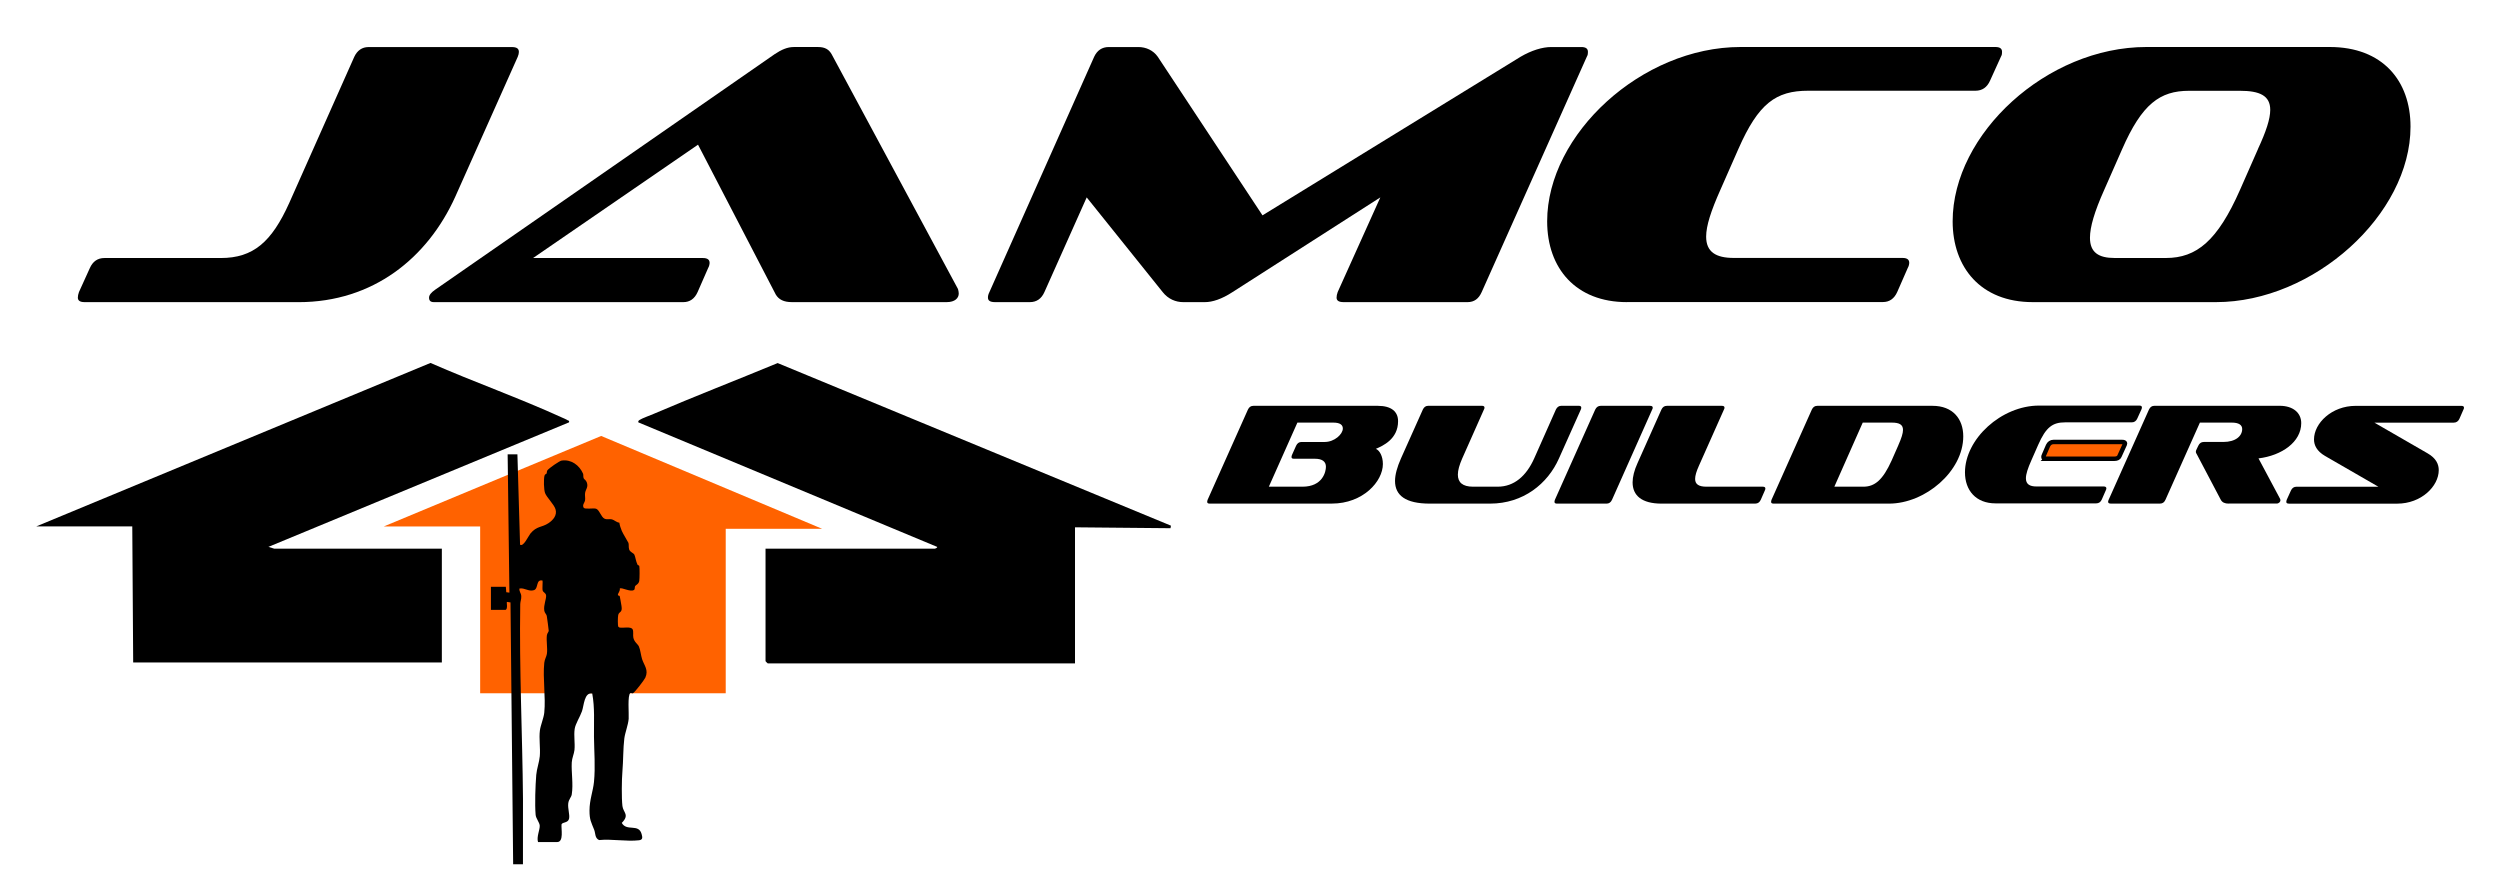 <svg xmlns="http://www.w3.org/2000/svg" id="Layer_1" viewBox="0 0 803.23 285.36"><defs><style>      .st0 {        stroke: #000;        stroke-miterlimit: 10;        stroke-width: 1.43px;      }      .st0, .st1 {        fill: #ff6200;      }    </style></defs><path d="M300.39,176.28c.12-.02.82-.28.71-.57l-96.01-40.01c-.1-.48.13-.58.47-.81.69-.48,3.37-1.45,4.39-1.89,13.2-5.66,26.63-10.85,39.9-16.35l126.36,52.24-.13.82-30.69-.29v43.72h-98.72c-.05,0-.71-.66-.71-.71v-36.15h54.43Z"></path><path d="M11.65,169.13l126.66-52.52c14,6.14,28.51,11.26,42.41,17.61.5.23,1.3.57,1.73.84.28.18.51-.03.37.64l-96.58,40.01,1.86.57h53.86v36.57H42.79l-.29-43.72H11.65Z"></path><polygon class="st1" points="193.15 140.07 123.32 169.14 154.27 169.14 154.27 222.74 233.17 222.74 233.17 169.89 264.12 169.89 193.15 140.07"></polygon><path d="M162.52,188.56l.14,1.72,1.01.13-.57-44.43h3.14s.85,29.02.85,29.02c1.11.79,2.69-2.81,3.32-3.57,2.09-2.51,3.61-1.88,5.81-3.34,1.51-1,2.85-2.56,2.26-4.48-.48-1.58-2.84-3.8-3.36-5.21-.4-1.08-.48-4.5-.17-5.6.14-.5.57-.48.64-.63.16-.31.06-.73.26-1.03.49-.71,3.9-3.04,4.56-3.15,3.07-.49,5.72,1.45,6.92,4.19.17.38-.02.99.21,1.5.17.37.71.54.99,1.3.57,1.54-.37,2.2-.55,3.43-.11.76.1,1.58,0,2.28-.12.87-.98,1.48-.46,2.43.42.6,3.04.06,3.96.32,1.12.33,1.61,2.7,2.78,3.22.75.34,1.58.01,2.36.21.71.19,1.53,1,2.37,1.06.13.92.45,1.79.79,2.64s2.08,3.64,2.14,3.86c.18.63-.01,1.3.22,2.08.27.91,1.43,1.14,1.69,1.72.36.81.46,2.1,1.01,3.22.09.18.51.17.56.4.14.61.11,4.12-.01,4.79-.2,1.08-1.11,1.29-1.33,1.67-.19.34,0,.97-.35,1.22-1.13.83-4.05-.96-4.58-.43.2.78-.67,1.51-.6,2.11.02.16.54.13.59.35.18.78.4,2.22.56,3.11.39,2.28-.78,1.72-1.05,2.91-.14.6-.2,3.44.05,3.8l.34.23c1.04.27,3.73-.46,4.25.61.33.68.05,1.78.22,2.64.29,1.43,1.41,2.05,1.77,2.81.48,1,.68,2.99,1.04,4.1.68,2.08,2.16,3.45,1.04,5.96-.3.68-3.44,4.8-4,5.01-.25.09-.59-.19-.79-.08-1,.55-.44,6.81-.56,8.29-.17,2-1.16,4.44-1.4,6.31-.39,3.1-.32,7.15-.61,10.54-.23,2.65-.3,8.59,0,11.16.26,2.15,2.39,2.81-.21,5.43,1.59,2.86,5.41.1,6.37,3.56.3,1.08.44,1.87-.85,2.02-3.95.46-8.75-.48-12.81-.07-1.4-.63-1.12-2.15-1.57-3.29-.98-2.49-1.52-3.18-1.51-6.23.01-3.4,1.14-6.19,1.44-9.14.48-4.82.05-9.8,0-14.56s.29-9.29-.56-13.87c-2.58-.46-2.65,3.86-3.3,5.71s-2.1,4.03-2.34,5.66c-.32,2.17.15,4.63-.07,6.79-.14,1.28-.79,2.56-.87,3.99-.17,3.17.53,6.98,0,10.28-.15.95-.97,1.54-1.13,2.87-.19,1.63.52,3.58.28,4.85-.28,1.5-2.03,1.1-2.43,1.86-.18,1.38.82,5.72-1.42,5.72h-6.14c-.52-1.66.61-3.94.55-5.26-.05-1.04-1.22-2.3-1.32-3.49-.29-3.42-.08-9.28.2-12.82.15-1.89.98-4.16,1.14-6.01.23-2.63-.3-5.69.03-8.26.21-1.69,1.23-3.97,1.41-5.74.51-5.04-.52-10.96,0-16,.11-1.12.71-2,.84-2.88.27-1.84-.24-4.18,0-6,.09-.63.59-1.09.59-1.41,0-.25-.55-4.46-.63-4.8-.14-.62-.7-.9-.81-1.76-.24-1.8.74-3.75.59-4.86-.1-.74-.92-.94-1.09-1.5-.19-.63.07-3.11-.06-3.23-2.22-.48-1.22,2.59-2.75,3.09-1.7.56-3-.85-4.67-.52-.11.97.54,1.43.6,2.42s-.31,1.72-.33,2.57c-.34,20.85.7,41.76.88,62.58.06,7-.07,14.01-.01,21.02h-3.15l-.85-84.13-1.15-.17c-.18.17.37,2.22-.43,2.57h-4.71v-7.43h4.86Z"></path><g><path d="M27.17,97.07c-1.44,0-2.16-.48-2.16-1.44,0-.6.12-1.08.36-1.8l3.49-7.69c.96-2.16,2.52-3.24,4.69-3.24h37.38c10.46,0,16.35-5.17,21.99-17.67l20.91-46.99c.96-2.04,2.52-3.12,4.57-3.12h46.03c1.56,0,2.28.48,2.28,1.56,0,.48-.12.96-.36,1.56l-20.07,44.95c-8.89,19.71-26.44,33.89-50.36,33.89H27.17Z"></path><path d="M254.44,97.07c-2.64,0-4.21-.84-5.17-2.4l-25-48.19-53,36.42h54.56c1.56,0,2.16.6,2.16,1.56,0,.36-.12,1.08-.48,1.68l-3.37,7.69c-.96,2.16-2.52,3.24-4.57,3.24h-80.16c-1.08,0-1.56-.48-1.56-1.44,0-.84.72-1.68,1.92-2.52L248.91,17.39c2.16-1.44,4.09-2.28,6.13-2.28h7.81c2.28,0,3.49.84,4.33,2.28l40.62,75.48c.12.48.24.96.24,1.44,0,1.44-1.2,2.76-3.85,2.76h-49.76Z"></path><path d="M431.71,97.07c-1.56,0-2.28-.48-2.28-1.44,0-.6.12-1.08.36-1.8l13.7-30.41-47.47,30.41c-3.49,2.28-6.49,3.24-8.89,3.24h-6.97c-2.4,0-4.81-.96-6.61-3.24l-24.4-30.41-13.58,30.41c-.96,2.16-2.52,3.24-4.69,3.24h-11.18c-1.56,0-2.28-.48-2.28-1.44,0-.6.12-1.08.48-1.8l33.65-75.6c.96-2.04,2.52-3.12,4.69-3.12h9.49c2.52,0,4.81,1.08,6.25,3.12l33.65,50.96,82.93-50.96c3.49-2.04,6.97-3.12,9.86-3.12h9.61c1.44,0,2.16.48,2.16,1.56,0,.48,0,.96-.36,1.56l-33.77,75.6c-.96,2.16-2.4,3.24-4.57,3.24h-39.78Z"></path><path d="M522.69,97.07c-16.35,0-25.6-10.82-25.6-25.96,0-28,30.41-56.01,62.14-56.01h81.85c1.44,0,2.16.48,2.16,1.56,0,.48,0,.96-.36,1.56l-3.49,7.69c-.96,2.16-2.52,3.24-4.69,3.24h-53.72c-10.34,0-15.98,3.97-22.47,18.75l-5.77,13.1c-3,6.73-4.57,11.54-4.57,15.02,0,4.93,3.12,6.85,8.89,6.85h54.2c1.56,0,2.16.6,2.16,1.56,0,.36-.12,1.08-.48,1.68l-3.37,7.69c-.96,2.16-2.52,3.24-4.57,3.24h-82.33Z"></path><path d="M653.09,97.07c-16.71,0-25.72-11.18-25.72-25.96,0-28.12,30.29-56.01,62.26-56.01h58.89c16.95,0,25.96,10.82,25.96,25.6,0,28.24-31.13,56.37-62.5,56.37h-58.89ZM725.44,47.92c2.64-5.65,3.97-9.73,3.97-12.62,0-4.57-3.37-6.13-9.73-6.13h-16.34c-9.37,0-15.14,4.21-21.51,18.75l-5.77,13.1c-3.12,6.97-4.57,11.9-4.57,15.38,0,4.69,2.76,6.49,7.93,6.49h16.47c9.86,0,16.59-5.53,23.8-21.87l5.77-13.1Z"></path></g><g><path d="M388.69,161.81c-.55,0-.83-.18-.83-.55,0-.23.05-.41.14-.69l12.95-28.98c.37-.78.92-1.2,1.75-1.2h39.99c4.38,0,6.5,1.89,6.5,4.93,0,5.76-4.88,7.92-7.14,8.89,1.15.46,2.26,2.3,2.26,4.88,0,5.57-6.36,12.71-16.4,12.71h-39.2ZM415.73,147.39c-.55,0-.78-.18-.78-.55,0-.18.05-.41.14-.65l1.34-2.99c.37-.78.92-1.2,1.75-1.2h7.46c3.09,0,5.8-2.49,5.8-4.33,0-1.11-.83-1.89-3.04-1.89h-11.56l-9.17,20.59h10.78c6.54,0,7.56-4.84,7.56-6.4,0-1.66-1.15-2.58-3.55-2.58h-6.73Z"></path><path d="M459.4,161.81c-7.83,0-11.19-2.67-11.19-7.28,0-2.03.69-4.47,1.89-7.19l7.05-15.76c.37-.78.92-1.2,1.75-1.2h17.18c.6,0,.88.18.88.6,0,.18-.05.37-.18.6l-7,15.76c-.88,2.03-1.38,3.73-1.38,5.16,0,2.49,1.52,3.87,4.88,3.87h7.92c5.25,0,9.17-3.41,11.7-9.03l7-15.76c.37-.78.97-1.2,1.75-1.2h5.57c.55,0,.83.18.83.6,0,.18-.05.37-.14.6l-7.05,15.76c-3.59,8.06-11.43,14.47-22.11,14.47h-19.35Z"></path><path d="M500.27,161.81c-.55,0-.83-.18-.83-.55,0-.23.05-.41.14-.69l12.95-28.98c.37-.78.97-1.2,1.75-1.2h15.85c.6,0,.88.18.88.6,0,.18-.05.37-.18.6l-12.9,28.98c-.37.83-.97,1.24-1.75,1.24h-15.89Z"></path><path d="M533.85,161.81c-6.4,0-9.31-2.63-9.31-6.82,0-1.8.55-3.92,1.57-6.17l7.69-17.23c.37-.78.92-1.2,1.75-1.2h17.64c.6,0,.88.18.88.6,0,.18-.05.37-.18.6l-8.02,18.01c-.83,1.84-1.24,3.22-1.24,4.28,0,1.7,1.15,2.49,3.64,2.49h18.1c.6,0,.83.23.83.6,0,.14-.05.41-.18.64l-1.29,2.95c-.37.83-.97,1.24-1.75,1.24h-30.13Z"></path><path d="M569.87,161.81c-.55,0-.83-.18-.83-.55,0-.23.05-.41.14-.69l12.95-28.98c.37-.78.92-1.2,1.75-1.2h37.04c6.45,0,9.86,4.15,9.86,9.81,0,11.24-12.25,21.61-23.86,21.61h-37.04ZM609.95,142.97c.97-2.17,1.47-3.78,1.47-4.84,0-1.75-1.24-2.35-3.59-2.35h-9.35l-9.12,20.59h9.31c3.69,0,6.27-2.17,9.08-8.38l2.21-5.02Z"></path><path d="M716.05,161.81c-1.2,0-2.07-.37-2.53-1.24l-7.69-14.6c-.18-.28-.32-.51-.32-.88,0-.18.09-.46.28-.83l.51-1.06c.37-.78.92-1.2,1.75-1.2h6.27c4.01,0,6.08-1.93,6.08-4.15,0-1.29-1.06-2.07-3.32-2.07h-10.27l-11.06,24.78c-.37.83-.92,1.24-1.75,1.24h-15.8c-.55,0-.88-.18-.88-.55,0-.23.05-.41.18-.69l12.95-28.98c.37-.78.92-1.2,1.75-1.2h40.26c4.28,0,6.91,2.26,6.91,5.57,0,6.04-6.22,10.41-13.73,11.33l6.96,13.04c.05.09.09.28.09.41,0,.51-.51,1.06-1.24,1.06h-15.39Z"></path><path d="M735.4,161.81c-.55,0-.83-.18-.83-.55,0-.23.05-.41.14-.69l1.34-2.95c.37-.83.97-1.24,1.8-1.24h26.3l-17.09-9.86c-2.72-1.57-3.59-3.5-3.59-5.34,0-5.21,5.71-10.78,13.36-10.78h33.95c.6,0,.88.18.88.6,0,.18-.05.37-.18.6l-1.29,2.95c-.37.83-1.01,1.24-1.8,1.24h-25.52l17.09,9.86c2.81,1.61,3.59,3.59,3.59,5.39,0,5.21-5.62,10.78-13.36,10.78h-34.78Z"></path></g><path d="M641.14,161.73c-6.27,0-9.81-4.15-9.81-9.95,0-10.73,11.66-21.47,23.82-21.47h32.2c.55,0,.83.18.83.6,0,.18-.05.37-.14.6l-1.34,2.95c-.37.83-.97,1.24-1.8,1.24h-21.42c-3.96,0-6.13,1.52-8.61,7.19l-2.21,5.02c-1.15,2.58-1.75,4.42-1.75,5.76,0,1.89,1.2,2.63,3.41,2.63h21.61c.55,0,.83.23.83.6,0,.14-.05.41-.18.64l-1.29,2.95c-.37.83-.97,1.24-1.8,1.24h-32.34Z"></path><path class="st0" d="M657.37,147.39c-.55,0-.83-.18-.83-.55,0-.18.05-.41.18-.65l1.29-2.99c.37-.78.97-1.2,1.8-1.2h21.97c.64,0,.97.14.97.46,0,.09-.05.23-.09.37l-1.7,3.73c-.23.55-.78.83-1.57.83h-22.02Z"></path></svg>